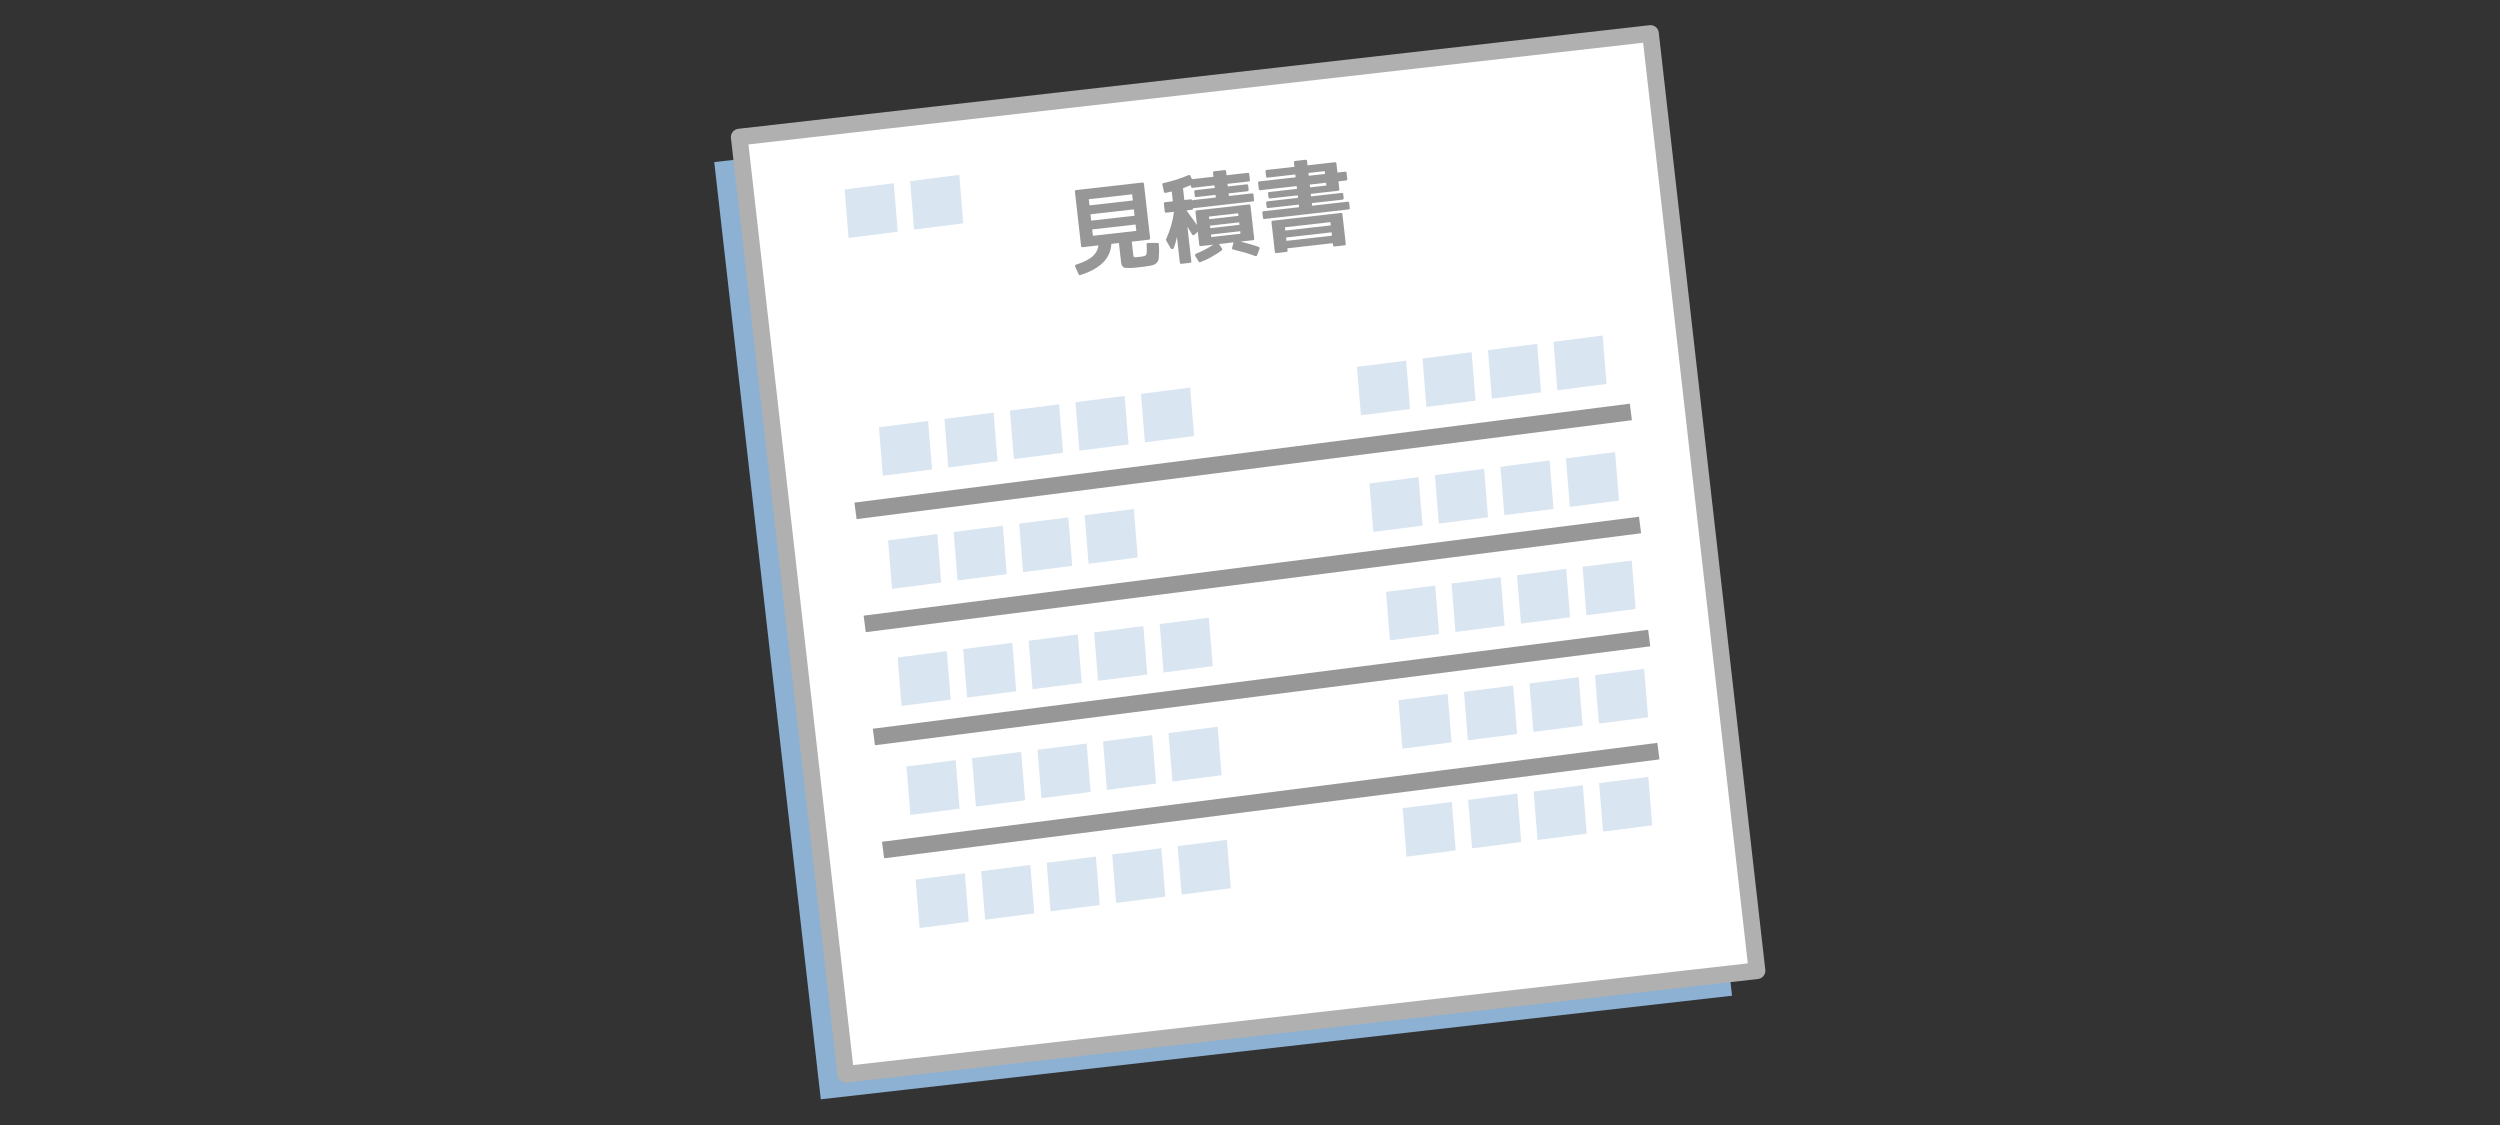 <?xml version="1.0" encoding="utf-8"?>
<!-- Generator: Adobe Illustrator 16.0.0, SVG Export Plug-In . SVG Version: 6.00 Build 0)  -->
<!DOCTYPE svg PUBLIC "-//W3C//DTD SVG 1.1//EN" "http://www.w3.org/Graphics/SVG/1.1/DTD/svg11.dtd">
<svg version="1.1" id="画像など" xmlns="http://www.w3.org/2000/svg" xmlns:xlink="http://www.w3.org/1999/xlink" x="0px"
	 y="0px" width="300px" height="135px" viewBox="0 0 300 135" enable-background="new 0 0 300 135" xml:space="preserve">
<rect x="0" y="0" width="300" height="135" fill="#333333" stroke="none"/>
<g>
	<g>
		
			<rect x="90.225" y="14.54" transform="matrix(-0.113 -0.994 0.994 -0.113 94.237 223.243)" fill="#8CB1D3" width="113.145" height="110.009"/>
		
			<rect x="93.225" y="11.54" transform="matrix(-0.113 -0.994 0.994 -0.113 100.556 222.886)" fill="#FFFFFF" width="113.145" height="110.009"/>
		
			<rect x="93.225" y="11.54" transform="matrix(-0.113 -0.994 0.994 -0.113 100.556 222.886)" fill="none" stroke="#B0B0B0" stroke-width="2" stroke-linecap="round" stroke-linejoin="round" stroke-miterlimit="10" width="113.145" height="110.009"/>
	</g>
	<line fill="none" stroke="#979797" stroke-width="2" stroke-miterlimit="10" x1="102.662" y1="61.303" x2="195.703" y2="49.432"/>
	<line fill="none" stroke="#979797" stroke-width="2" stroke-miterlimit="10" x1="103.764" y1="74.869" x2="196.805" y2="62.998"/>
	<line fill="none" stroke="#979797" stroke-width="2" stroke-miterlimit="10" x1="104.866" y1="88.438" x2="197.906" y2="76.566"/>
	<line fill="none" stroke="#979797" stroke-width="2" stroke-miterlimit="10" x1="105.969" y1="102.004" x2="199.008" y2="90.134"/>
	<polygon fill="#D9E5F1" points="111.845,56.337 105.945,57.09 105.473,51.275 111.373,50.522 	"/>
	<polygon fill="#D9E5F1" points="119.705,55.334 113.807,56.088 113.334,50.271 119.233,49.519 	"/>
	<polygon fill="#D9E5F1" points="127.566,54.331 121.667,55.084 121.195,49.27 127.095,48.516 	"/>
	<polygon fill="#D9E5F1" points="135.428,53.328 129.527,54.081 129.056,48.266 134.955,47.514 	"/>
	<polygon fill="#D9E5F1" points="143.288,52.324 137.389,53.078 136.916,47.264 142.816,46.511 	"/>
	<polygon fill="#D9E5F1" points="114.088,83.956 108.188,84.709 107.716,78.895 113.616,78.142 	"/>
	<polygon fill="#D9E5F1" points="121.949,82.953 116.049,83.705 115.576,77.892 121.477,77.139 	"/>
	<polygon fill="#D9E5F1" points="129.81,81.95 123.91,82.704 123.438,76.889 129.337,76.135 	"/>
	<polygon fill="#D9E5F1" points="137.67,80.947 131.771,81.7 131.298,75.886 137.198,75.132 	"/>
	<polygon fill="#D9E5F1" points="145.531,79.944 139.632,80.697 139.159,74.883 145.059,74.131 	"/>
	<polygon fill="#D9E5F1" points="115.15,97.039 109.25,97.793 108.779,91.978 114.678,91.225 	"/>
	<polygon fill="#D9E5F1" points="123.012,96.036 117.111,96.789 116.639,90.975 122.539,90.222 	"/>
	<polygon fill="#D9E5F1" points="130.873,95.033 124.973,95.786 124.5,89.972 130.399,89.219 	"/>
	<polygon fill="#D9E5F1" points="138.732,94.03 132.834,94.783 132.361,88.968 138.26,88.216 	"/>
	<polygon fill="#D9E5F1" points="146.594,93.028 140.693,93.781 140.222,87.967 146.121,87.213 	"/>
	<polygon fill="#D9E5F1" points="116.252,110.607 110.353,111.359 109.881,105.546 115.781,104.792 	"/>
	<polygon fill="#D9E5F1" points="124.113,109.604 118.214,110.357 117.741,104.541 123.641,103.79 	"/>
	<polygon fill="#D9E5F1" points="131.974,108.601 126.074,109.354 125.603,103.539 131.502,102.787 	"/>
	<polygon fill="#D9E5F1" points="139.835,107.598 133.935,108.351 133.463,102.536 139.363,101.784 	"/>
	<polygon fill="#D9E5F1" points="147.695,106.596 141.795,107.348 141.324,101.534 147.223,100.781 	"/>
	<polygon fill="#D9E5F1" points="174.686,102.048 168.786,102.801 168.314,96.984 174.213,96.233 	"/>
	<polygon fill="#D9E5F1" points="182.547,101.044 176.646,101.797 176.176,95.982 182.074,95.229 	"/>
	<polygon fill="#D9E5F1" points="190.408,100.041 184.508,100.793 184.035,94.979 189.936,94.227 	"/>
	<polygon fill="#D9E5F1" points="198.268,99.039 192.368,99.791 191.896,93.977 197.797,93.225 	"/>
	<polygon fill="#D9E5F1" points="174.188,89.082 168.289,89.836 167.816,84.02 173.715,83.268 	"/>
	<polygon fill="#D9E5F1" points="182.049,88.078 176.148,88.832 175.678,83.018 181.576,82.265 	"/>
	<polygon fill="#D9E5F1" points="189.91,87.075 184.01,87.828 183.537,82.014 189.438,81.262 	"/>
	<polygon fill="#D9E5F1" points="197.77,86.074 191.87,86.826 191.398,81.012 197.299,80.258 	"/>
	<polygon fill="#D9E5F1" points="172.693,76.088 166.794,76.84 166.322,71.024 172.221,70.273 	"/>
	<polygon fill="#D9E5F1" points="180.555,75.083 174.654,75.837 174.183,70.021 180.082,69.27 	"/>
	<polygon fill="#D9E5F1" points="188.416,74.08 182.516,74.833 182.043,69.019 187.943,68.267 	"/>
	<polygon fill="#D9E5F1" points="196.275,73.078 190.376,73.83 189.904,68.017 195.804,67.264 	"/>
	<polygon fill="#D9E5F1" points="170.701,63.076 164.802,63.83 164.33,58.014 170.229,57.262 	"/>
	<polygon fill="#D9E5F1" points="178.562,62.072 172.662,62.826 172.19,57.012 178.09,56.258 	"/>
	<polygon fill="#D9E5F1" points="186.424,61.07 180.523,61.822 180.051,56.008 185.951,55.256 	"/>
	<polygon fill="#D9E5F1" points="194.283,60.068 188.385,60.82 187.911,55.007 193.811,54.253 	"/>
	<polygon fill="#D9E5F1" points="169.207,49.085 163.308,49.838 162.836,44.023 168.734,43.271 	"/>
	<polygon fill="#D9E5F1" points="177.068,48.082 171.168,48.834 170.696,43.02 176.596,42.267 	"/>
	<polygon fill="#D9E5F1" points="184.93,47.079 179.029,47.831 178.557,42.016 184.457,41.264 	"/>
	<polygon fill="#D9E5F1" points="192.789,46.076 186.89,46.828 186.417,41.015 192.317,40.262 	"/>
	<polygon fill="#D9E5F1" points="107.727,27.8 101.827,28.553 101.354,22.738 107.254,21.986 	"/>
	<polygon fill="#D9E5F1" points="115.587,26.799 109.688,27.55 109.215,21.736 115.115,20.983 	"/>
	<polygon fill="#D9E5F1" points="112.947,69.905 107.047,70.658 106.574,64.844 112.475,64.091 	"/>
	<polygon fill="#D9E5F1" points="120.808,68.901 114.908,69.654 114.436,63.84 120.336,63.088 	"/>
	<polygon fill="#D9E5F1" points="128.668,67.898 122.769,68.651 122.297,62.837 128.196,62.085 	"/>
	<polygon fill="#D9E5F1" points="136.529,66.896 130.63,67.648 130.158,61.834 136.058,61.081 	"/>
	<g>
		<path fill="#979797" d="M129.023,32.003c-0.021-0.051-0.023-0.098-0.005-0.142c0.018-0.044,0.06-0.081,0.124-0.111
			c0.498-0.155,0.92-0.326,1.266-0.513c0.348-0.188,0.622-0.383,0.826-0.588c0.338-0.364,0.531-0.766,0.58-1.203l-1.886,0.214
			c-0.12,0.014-0.187-0.036-0.199-0.148l-0.739-6.521c-0.013-0.112,0.041-0.175,0.16-0.188l7.926-0.899
			c0.119-0.013,0.186,0.036,0.198,0.148l0.739,6.522c0.014,0.112-0.041,0.175-0.16,0.188l-2.043,0.232l0.174,1.538
			c0.02,0.172,0.051,0.275,0.092,0.308c0.033,0.027,0.152,0.033,0.355,0.017l0.325-0.037c0.067-0.007,0.129-0.015,0.185-0.021
			c0.057-0.006,0.106-0.016,0.15-0.028c0.037-0.011,0.076-0.02,0.117-0.024c0.041-0.005,0.08-0.009,0.117-0.014
			c0.023-0.002,0.072-0.031,0.15-0.085c0.035-0.027,0.066-0.076,0.097-0.148c0.017-0.047,0.029-0.144,0.035-0.288
			c0.001-0.053,0.004-0.114,0.008-0.182c0.003-0.069,0.004-0.149,0.001-0.239c0.001-0.061-0.003-0.128-0.012-0.204
			c-0.008-0.075-0.014-0.157-0.016-0.248c0-0.129,0.061-0.192,0.182-0.191l1.115-0.001c0.104-0.012,0.162,0.038,0.176,0.15
			c0.008,0.067,0.01,0.12,0.006,0.159c-0.001,0.053,0.001,0.104,0.006,0.152c0.006,0.049,0.008,0.1,0.006,0.153
			c-0.001,0.053,0,0.098,0.005,0.135c0.004,0.038,0.007,0.063,0.009,0.079c0,0.061-0.003,0.144-0.006,0.25s-0.008,0.236-0.013,0.388
			c-0.005,0.099-0.009,0.188-0.015,0.269c-0.007,0.08-0.014,0.151-0.021,0.213c-0.012,0.1-0.061,0.208-0.145,0.324
			c-0.047,0.058-0.088,0.106-0.121,0.144s-0.064,0.066-0.092,0.085c-0.062,0.052-0.178,0.107-0.346,0.164
			c-0.132,0.045-0.283,0.078-0.455,0.098c-0.022,0.002-0.084,0.013-0.185,0.032c-0.101,0.019-0.239,0.038-0.419,0.059l-1.056,0.12
			c-0.172,0.02-0.32,0.031-0.445,0.034c-0.125,0.002-0.218,0.004-0.278,0.003c-0.281-0.006-0.438-0.011-0.468-0.015
			c-0.139-0.022-0.235-0.068-0.288-0.138c-0.053-0.062-0.1-0.14-0.141-0.234c-0.033-0.094-0.06-0.22-0.077-0.377l-0.253-2.233
			l-0.91,0.103c-0.076,1.729-1.314,2.976-3.713,3.741c-0.096,0.033-0.163,0.006-0.203-0.08L129.023,32.003z M135.943,24.056
			l-0.084-0.741l-5.207,0.59l0.084,0.741L135.943,24.056z M130.943,26.476l5.208-0.59l-0.087-0.763l-5.208,0.59L130.943,26.476z
			 M131.149,28.294l5.208-0.59l-0.086-0.763l-5.209,0.59L131.149,28.294z"/>
		<path fill="#979797" d="M150.23,23.208c0.112-0.013,0.175,0.038,0.188,0.149l0.07,0.618c0.014,0.12-0.036,0.186-0.148,0.199
			l-7.173,0.813c0.013,0.112-0.037,0.174-0.149,0.187l-0.64,0.073c0.091,0.126,0.189,0.267,0.298,0.421s0.238,0.33,0.389,0.524
			c0.138,0.205,0.253,0.373,0.348,0.506s0.169,0.235,0.223,0.305l-0.177-1.561c-0.014-0.12,0.036-0.186,0.147-0.198l6.264-0.71
			c0.112-0.013,0.176,0.04,0.188,0.16l0.447,3.94c0.013,0.112-0.037,0.174-0.149,0.187l-1.493,0.169
			c0.43,0.111,0.825,0.217,1.185,0.321c0.361,0.103,0.691,0.209,0.992,0.319c0.109,0.041,0.142,0.12,0.095,0.239l-0.278,0.748
			c-0.048,0.119-0.128,0.155-0.238,0.106c-0.374-0.147-0.779-0.283-1.218-0.408c-0.438-0.124-0.911-0.249-1.418-0.373
			c-0.132-0.023-0.175-0.098-0.128-0.225l0.179-0.634l-1.751,0.199l0.355,0.528c0.062,0.084,0.052,0.157-0.033,0.22
			c-0.241,0.209-0.607,0.452-1.1,0.727c-0.227,0.14-0.463,0.265-0.707,0.376c-0.246,0.111-0.498,0.219-0.76,0.325
			c-0.087,0.032-0.154,0.009-0.201-0.068l-0.404-0.671c-0.029-0.049-0.037-0.102-0.024-0.156c0.013-0.055,0.052-0.093,0.118-0.116
			c0.803-0.333,1.49-0.696,2.06-1.086l-1.493,0.169c-0.112,0.013-0.175-0.037-0.188-0.149l-0.178-1.572l-0.381,0.351
			c-0.048,0.051-0.102,0.073-0.164,0.064c-0.062-0.008-0.106-0.042-0.137-0.099c-0.11-0.176-0.297-0.481-0.558-0.914l0.47,4.142
			c0.013,0.112-0.037,0.175-0.149,0.188l-1.032,0.117c-0.121,0.013-0.187-0.036-0.199-0.148l-0.349-3.075
			c-0.049,0.241-0.103,0.468-0.161,0.683c-0.06,0.215-0.127,0.422-0.203,0.62c-0.034,0.095-0.097,0.146-0.188,0.152
			c-0.09,0.006-0.163-0.036-0.219-0.129l-0.524-0.918c-0.036-0.042-0.036-0.086-0.005-0.136c0.509-1.134,0.823-2.231,0.946-3.291
			l-0.921,0.104c-0.111,0.013-0.174-0.037-0.188-0.149l-0.104-0.92c-0.013-0.113,0.037-0.175,0.148-0.188l0.932-0.106l-0.133-1.179
			c-0.133,0.03-0.262,0.061-0.389,0.09c-0.125,0.03-0.24,0.054-0.344,0.073c-0.044,0.013-0.086,0.006-0.127-0.019
			c-0.041-0.026-0.068-0.061-0.08-0.104l-0.178-0.855c-0.027-0.118,0.018-0.184,0.138-0.198c1.072-0.235,2.071-0.553,2.995-0.953
			c0.104-0.035,0.178-0.001,0.229,0.099l0.18,0.389l2.582-0.293l-0.052-0.46c-0.014-0.119,0.035-0.186,0.147-0.198l1.234-0.14
			c0.113-0.013,0.176,0.041,0.189,0.16l0.052,0.46l2.537-0.288c0.112-0.013,0.175,0.037,0.188,0.149l0.077,0.685
			c0.014,0.12-0.035,0.186-0.148,0.199l-2.536,0.288l0.036,0.314l2.256-0.255c0.111-0.013,0.175,0.041,0.188,0.16l0.055,0.483
			c0.013,0.112-0.037,0.175-0.149,0.188l-2.256,0.255l0.035,0.314L150.23,23.208z M142.123,24.003l0.752-0.085
			c0.112-0.013,0.175,0.037,0.188,0.149c-0.003-0.03,0.051-0.052,0.164-0.064l2.672-0.303l-0.036-0.314l-2.302,0.261
			c-0.112,0.013-0.174-0.037-0.188-0.149l-0.055-0.483c-0.014-0.119,0.035-0.186,0.148-0.199l2.301-0.261l-0.035-0.314l-2.615,0.297
			c-0.12,0.013-0.188-0.04-0.2-0.16l-0.02-0.168c-0.108,0.051-0.239,0.105-0.396,0.165c-0.157,0.059-0.336,0.13-0.539,0.214
			L142.123,24.003z M148.615,25.905l-0.036-0.314l-3.502,0.397l0.036,0.314L148.615,25.905z M145.235,27.379l3.502-0.397
			l-0.034-0.303l-3.502,0.397L145.235,27.379z M145.355,28.446l3.502-0.397l-0.033-0.303l-3.502,0.397L145.355,28.446z"/>
		<path fill="#979797" d="M161.713,24.204c0.112-0.013,0.175,0.037,0.188,0.149l0.067,0.595c0.013,0.112-0.037,0.174-0.149,0.187
			l-10.08,1.143c-0.112,0.013-0.174-0.037-0.188-0.149l-0.066-0.595c-0.014-0.112,0.036-0.174,0.148-0.187l4.254-0.482l-0.035-0.314
			l-3.659,0.415c-0.12,0.014-0.187-0.039-0.2-0.159l-0.051-0.449c-0.014-0.119,0.039-0.187,0.159-0.2l3.659-0.415l-0.034-0.303
			l-3.323,0.377c-0.111,0.013-0.174-0.041-0.188-0.16l-0.049-0.427c-0.013-0.112,0.037-0.175,0.148-0.188l3.323-0.377l-0.038-0.336
			l-4.355,0.494c-0.112,0.013-0.175-0.037-0.188-0.149l-0.082-0.718c-0.012-0.112,0.037-0.175,0.149-0.188l4.355-0.494l-0.038-0.337
			l-3.322,0.377c-0.112,0.013-0.175-0.037-0.188-0.149l-0.064-0.572c-0.014-0.12,0.035-0.186,0.147-0.199l3.323-0.377l-0.059-0.516
			c-0.014-0.112,0.04-0.175,0.16-0.188l1.213-0.138c0.119-0.014,0.186,0.036,0.197,0.148l0.059,0.516l3.268-0.37
			c0.119-0.014,0.186,0.039,0.199,0.159l0.122,1.078l0.909-0.103c0.113-0.013,0.176,0.037,0.188,0.149l0.082,0.718
			c0.013,0.112-0.037,0.175-0.149,0.188l-0.909,0.103l0.105,0.932c0.014,0.12-0.039,0.186-0.159,0.2l-3.267,0.37l0.034,0.303
			l3.659-0.415c0.12-0.014,0.188,0.04,0.201,0.159l0.051,0.449c0.014,0.12-0.04,0.187-0.16,0.2l-3.659,0.415l0.036,0.314
			L161.713,24.204z M154.508,30.045c0.013,0.112-0.037,0.175-0.148,0.188l-1.191,0.135c-0.111,0.013-0.174-0.037-0.188-0.149
			l-0.402-3.547c-0.012-0.112,0.038-0.175,0.15-0.188l8.172-0.927c0.111-0.013,0.174,0.037,0.188,0.149l0.402,3.547
			c0.012,0.112-0.037,0.175-0.15,0.188l-1.189,0.135c-0.111,0.013-0.174-0.037-0.188-0.149l-0.027-0.247l-5.455,0.619
			L154.508,30.045z M159.648,26.654l-5.455,0.619l0.045,0.393l5.455-0.619L159.648,26.654z M159.834,28.282l-0.047-0.404
			l-5.455,0.619l0.046,0.404L159.834,28.282z M157.051,21.094l1.954-0.221l-0.038-0.337l-1.954,0.221L157.051,21.094z
			 M157.209,22.485l1.953-0.221l-0.037-0.336l-1.954,0.221L157.209,22.485z"/>
	</g>
</g>
</svg>
